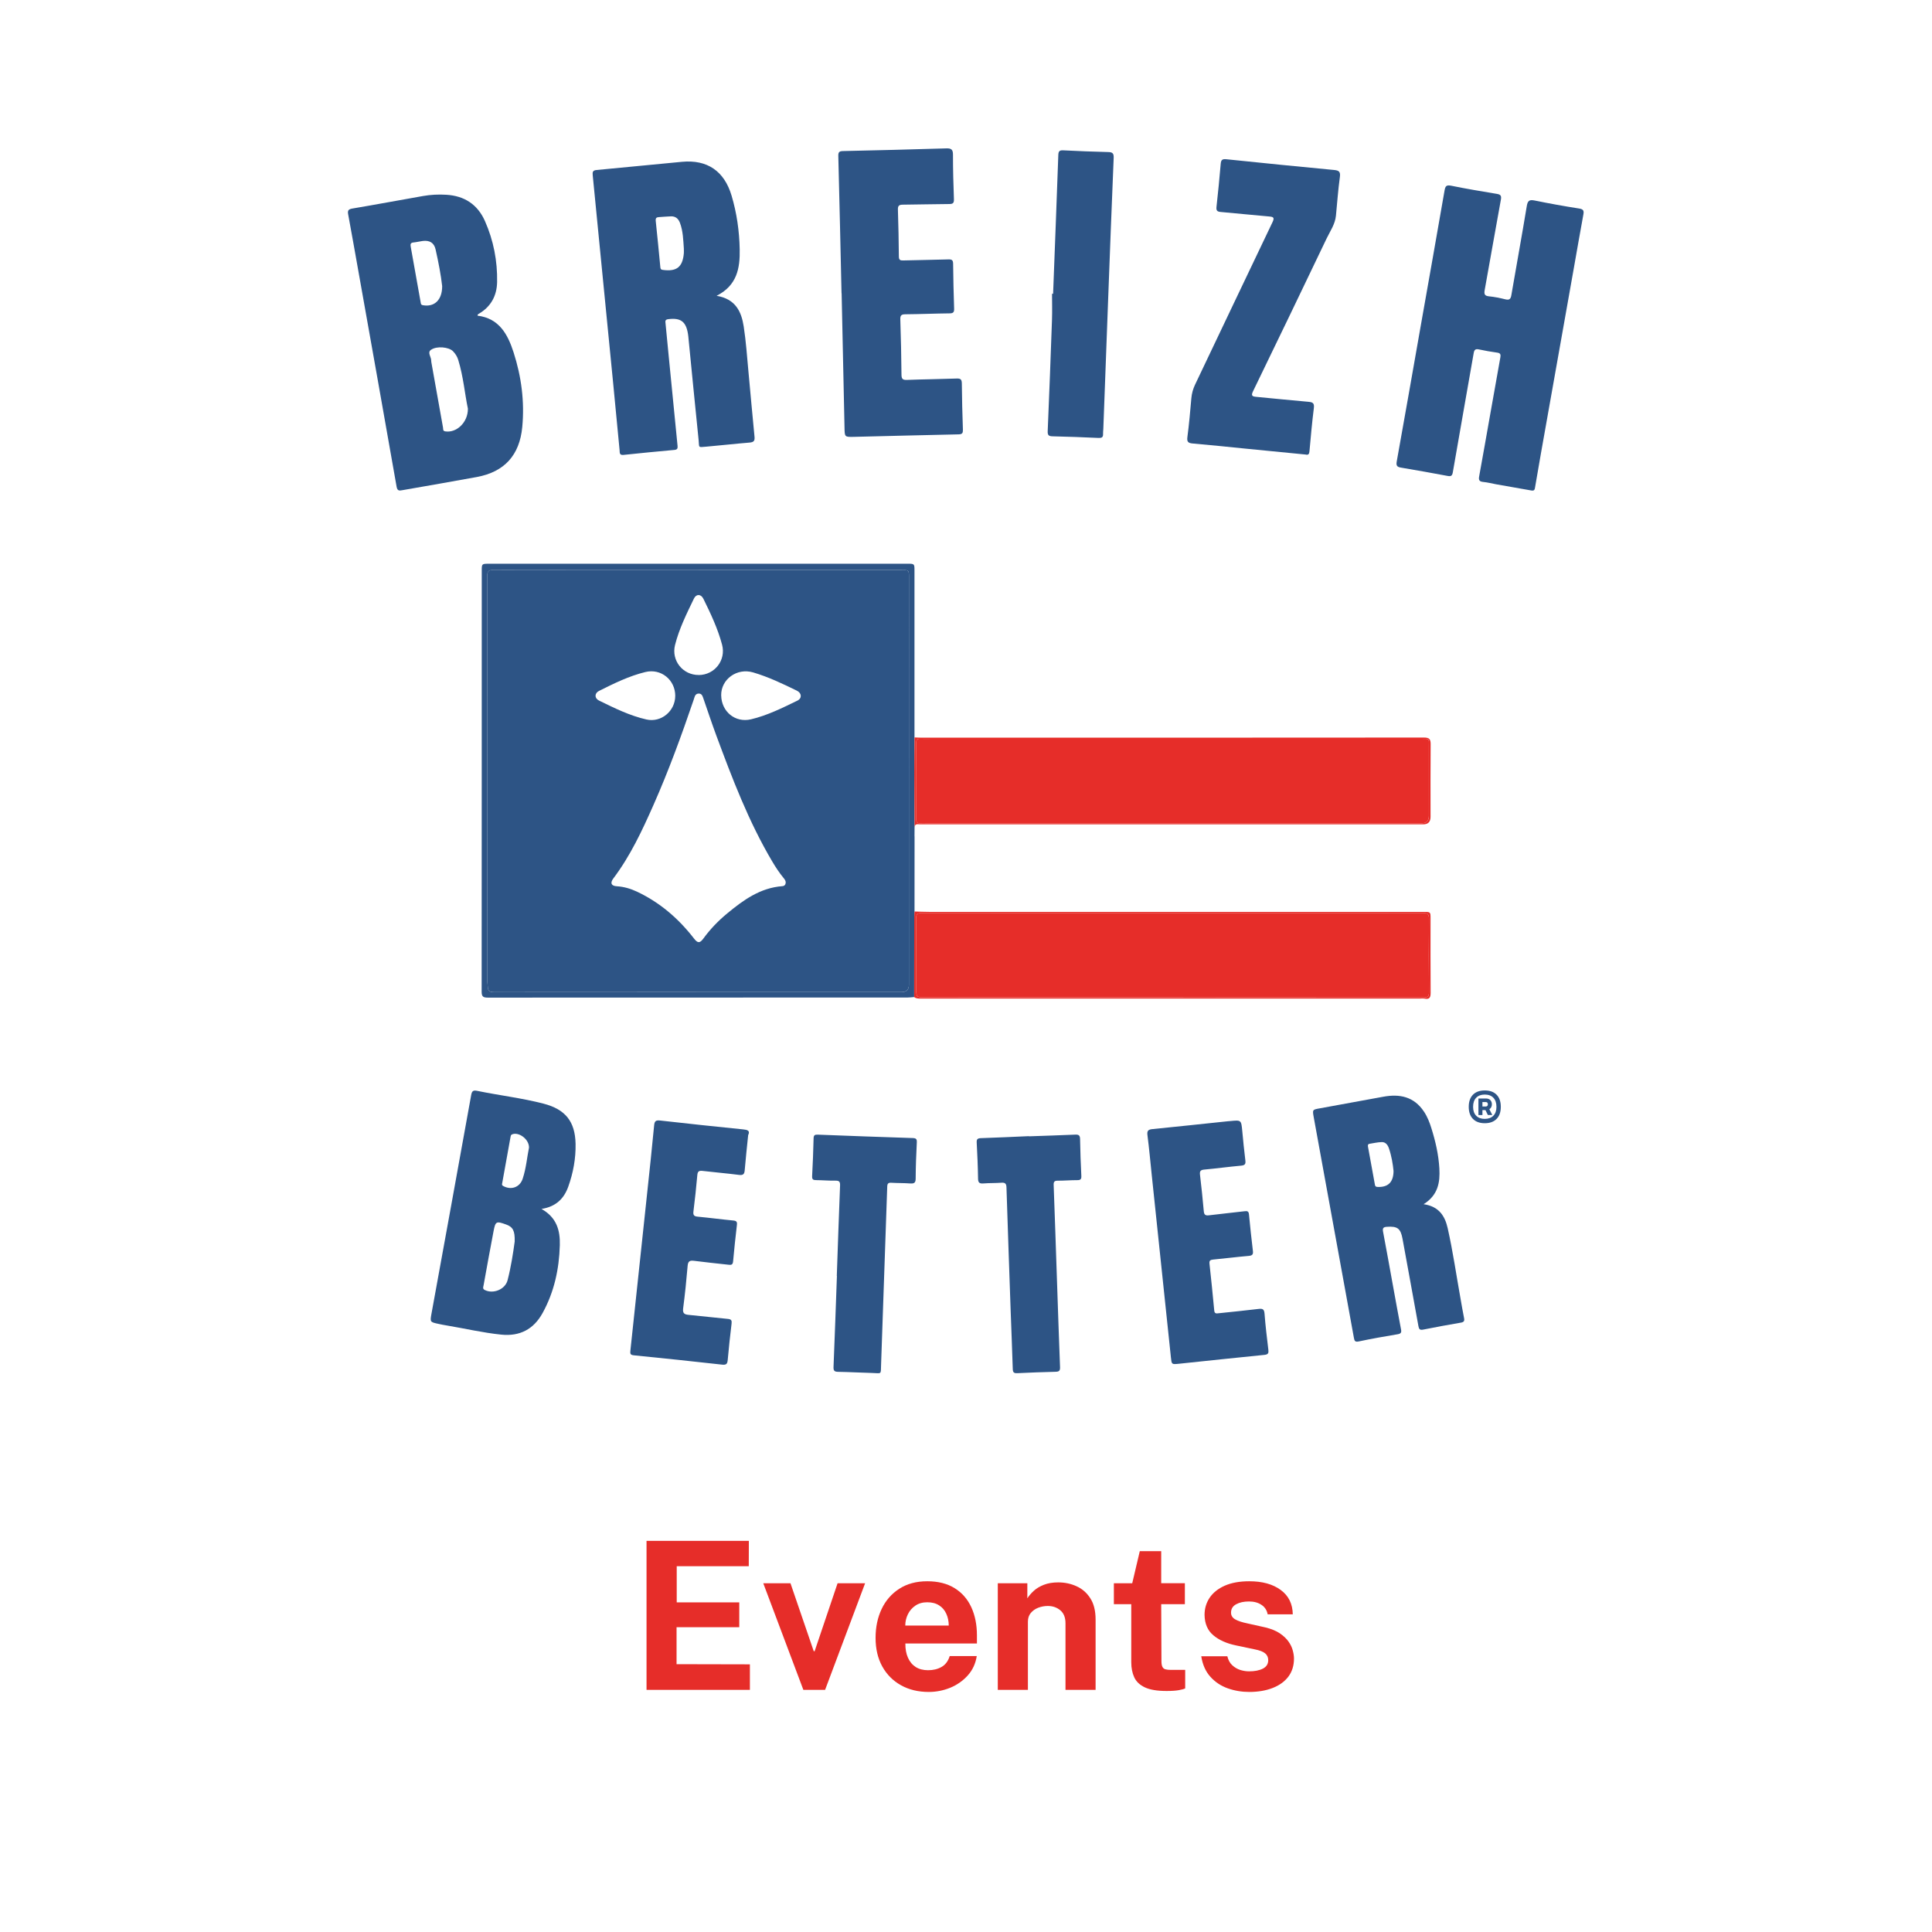 <svg xmlns="http://www.w3.org/2000/svg" xmlns:xlink="http://www.w3.org/1999/xlink" width="500" zoomAndPan="magnify" viewBox="0 0 375 375" height="500" preserveAspectRatio="xMidYMid meet" version="1.0"><defs><g></g><clipPath id="32c744db4e"><path d="M 271 35 L 307.457 35 L 307.457 96 L 271 96 Z M 271 35" clip-rule="nonzero"></path></clipPath><clipPath id="8d90b5fb69"><path d="M 67.457 37 L 102 37 L 102 96 L 67.457 96 Z M 67.457 37" clip-rule="nonzero"></path></clipPath><clipPath id="27af5bec97"><path d="M 162 28.797 L 187 28.797 L 187 85 L 162 85 Z M 162 28.797" clip-rule="nonzero"></path></clipPath><clipPath id="ac466004be"><path d="M 157 220 L 178 220 L 178 266.547 L 157 266.547 Z M 157 220" clip-rule="nonzero"></path></clipPath><clipPath id="ff81d49dce"><path d="M 189 220 L 210 220 L 210 266.547 L 189 266.547 Z M 189 220" clip-rule="nonzero"></path></clipPath></defs><path fill="#2d5485" d="M 139.09 57.414 C 142.762 58.02 143.91 60.484 144.352 63.355 C 144.805 66.289 145.004 69.262 145.281 72.219 C 145.68 76.398 146.031 80.582 146.449 84.758 C 146.531 85.566 146.309 85.832 145.5 85.902 C 142.715 86.129 139.938 86.449 137.152 86.691 C 135.41 86.844 135.754 86.926 135.605 85.453 C 134.93 78.914 134.301 72.367 133.652 65.824 C 133.621 65.477 133.59 65.125 133.531 64.781 C 133.145 62.387 132.078 61.637 129.668 61.957 C 129.051 62.039 129.145 62.406 129.18 62.77 C 129.367 64.785 129.566 66.805 129.766 68.824 C 130.348 74.742 130.926 80.66 131.516 86.574 C 131.562 87.051 131.438 87.277 130.926 87.328 C 127.621 87.633 124.316 87.941 121.016 88.297 C 120.18 88.387 120.309 87.816 120.262 87.375 C 119.836 83.023 119.434 78.668 119.008 74.32 C 118.191 65.969 117.363 57.613 116.543 49.262 C 116.043 44.18 115.555 39.098 115.047 34.016 C 114.984 33.406 115.035 33.066 115.801 32.996 C 121.332 32.492 126.855 31.914 132.387 31.406 C 137.293 30.953 140.574 33.211 141.992 37.949 C 143.008 41.352 143.504 44.836 143.574 48.391 C 143.648 52.055 143.066 55.402 139.094 57.414 Z M 132.738 48.309 C 132.617 46.613 132.59 44.898 131.984 43.27 C 131.684 42.465 131.148 41.977 130.273 41.992 C 129.473 42.008 128.676 42.098 127.875 42.141 C 127.398 42.168 127.227 42.355 127.277 42.871 C 127.598 45.852 127.879 48.84 128.168 51.824 C 128.195 52.117 128.227 52.328 128.617 52.383 C 131.324 52.762 132.504 51.855 132.734 49.148 C 132.758 48.871 132.734 48.59 132.734 48.309 Z M 132.738 48.309" fill-opacity="1" fill-rule="nonzero"></path><g clip-path="url(#32c744db4e)"><path fill="#2d5485" d="M 297.301 95.215 C 294.996 94.809 292.691 94.406 290.383 93.996 C 289.559 93.848 288.742 93.629 287.91 93.547 C 287.188 93.477 286.961 93.234 287.098 92.492 C 287.832 88.5 288.523 84.504 289.234 80.512 C 289.895 76.797 290.547 73.078 291.219 69.363 C 291.316 68.812 291.234 68.531 290.598 68.445 C 289.422 68.289 288.254 68.074 287.09 67.828 C 286.441 67.688 286.164 67.824 286.043 68.535 C 284.703 76.246 283.32 83.953 281.992 91.672 C 281.867 92.398 281.609 92.496 280.961 92.375 C 277.973 91.816 274.98 91.273 271.984 90.773 C 271.219 90.648 270.949 90.449 271.105 89.578 C 272.684 80.836 274.203 72.09 275.746 63.344 C 277.297 54.562 278.863 45.785 280.383 37 C 280.535 36.117 280.738 35.859 281.695 36.051 C 284.637 36.652 287.602 37.145 290.566 37.637 C 291.266 37.758 291.457 38 291.324 38.734 C 290.254 44.578 289.238 50.434 288.18 56.281 C 288.043 57.043 288.121 57.43 289.008 57.516 C 290.082 57.617 291.148 57.844 292.203 58.102 C 292.98 58.289 293.227 58.035 293.355 57.273 C 294.34 51.516 295.395 45.777 296.344 40.02 C 296.52 38.973 296.816 38.707 297.863 38.918 C 300.738 39.504 303.625 40.023 306.523 40.477 C 307.344 40.605 307.465 40.914 307.332 41.633 C 306.676 45.207 306.055 48.793 305.422 52.371 C 303.309 64.281 301.188 76.188 299.078 88.098 C 298.695 90.234 298.328 92.371 297.969 94.508 C 297.902 94.91 297.875 95.309 297.297 95.211 Z M 297.301 95.215" fill-opacity="1" fill-rule="nonzero"></path></g><g clip-path="url(#8d90b5fb69)"><path fill="#2d5485" d="M 92.691 61.273 C 96.879 61.777 98.559 64.891 99.684 68.387 C 101.199 73.09 101.84 77.93 101.371 82.879 C 100.859 88.328 97.934 91.59 92.562 92.586 C 87.754 93.477 82.934 94.289 78.121 95.141 C 77.523 95.246 77.133 95.328 76.98 94.469 C 74.535 80.527 72.047 66.594 69.566 52.656 C 68.91 48.98 68.262 45.297 67.582 41.621 C 67.445 40.887 67.59 40.613 68.391 40.477 C 72.969 39.707 77.531 38.848 82.105 38.047 C 83.59 37.785 85.09 37.711 86.598 37.801 C 90.133 38.004 92.699 39.676 94.133 42.918 C 95.793 46.676 96.566 50.652 96.488 54.75 C 96.438 57.395 95.293 59.531 92.938 60.902 C 92.816 60.973 92.684 61.023 92.699 61.277 Z M 90.82 79.328 C 90.219 76.484 89.941 73.094 88.938 69.84 C 88.742 69.207 88.383 68.633 87.906 68.156 C 87.113 67.367 84.793 67.105 83.656 67.898 C 82.887 68.43 83.723 69.285 83.695 69.996 C 83.691 70.203 83.746 70.41 83.781 70.621 C 84.516 74.75 85.25 78.883 85.992 83.008 C 86.043 83.277 85.922 83.645 86.41 83.727 C 88.539 84.082 90.832 82.062 90.82 79.328 Z M 85.82 55.504 C 85.598 53.477 85.117 50.934 84.547 48.414 C 84.254 47.105 83.367 46.605 82.039 46.773 C 81.453 46.844 80.875 47.008 80.285 47.059 C 79.695 47.109 79.625 47.383 79.723 47.898 C 80.375 51.473 81 55.055 81.641 58.633 C 81.688 58.902 81.672 59.164 82.066 59.238 C 84.242 59.641 85.844 58.305 85.824 55.508 Z M 85.82 55.504" fill-opacity="1" fill-rule="nonzero"></path></g><g clip-path="url(#27af5bec97)"><path fill="#2d5485" d="M 163.34 56.922 C 163.137 48.035 162.949 39.148 162.715 30.262 C 162.695 29.488 162.938 29.336 163.645 29.32 C 170.316 29.172 176.992 29.012 183.664 28.801 C 184.664 28.77 184.977 29.027 184.973 30.043 C 184.969 32.91 185.051 35.781 185.156 38.648 C 185.184 39.387 184.992 39.602 184.246 39.602 C 181.242 39.613 178.234 39.707 175.23 39.727 C 174.523 39.734 174.258 39.922 174.285 40.676 C 174.383 43.715 174.441 46.762 174.469 49.805 C 174.473 50.523 174.797 50.566 175.375 50.551 C 178.277 50.469 181.18 50.441 184.078 50.352 C 184.738 50.332 184.992 50.473 185 51.188 C 185.027 54.094 185.102 56.996 185.195 59.902 C 185.219 60.562 185.059 60.816 184.34 60.824 C 181.473 60.855 178.609 60.977 175.742 61 C 174.977 61.008 174.723 61.188 174.75 62 C 174.871 65.57 174.945 69.137 174.977 72.707 C 174.98 73.527 175.191 73.773 176.031 73.742 C 179.242 73.617 182.461 73.59 185.676 73.473 C 186.441 73.445 186.684 73.629 186.691 74.434 C 186.711 77.41 186.801 80.383 186.898 83.355 C 186.914 83.984 186.844 84.293 186.074 84.309 C 179.297 84.445 172.516 84.633 165.742 84.793 C 163.949 84.832 163.957 84.812 163.922 83.059 C 163.738 74.344 163.547 65.633 163.359 56.922 C 163.352 56.922 163.348 56.922 163.344 56.922 Z M 163.34 56.922" fill-opacity="1" fill-rule="nonzero"></path></g><path fill="#2d5485" d="M 253.398 88.223 C 249.555 87.844 245.695 87.469 241.836 87.086 C 238.391 86.746 234.953 86.375 231.508 86.082 C 230.59 86.004 230.352 85.738 230.477 84.801 C 230.805 82.305 231.023 79.793 231.242 77.285 C 231.324 76.363 231.559 75.516 231.953 74.676 C 236.969 64.172 241.945 53.652 246.977 43.156 C 247.422 42.227 247.195 42.09 246.309 42.016 C 243.176 41.754 240.051 41.41 236.922 41.141 C 236.219 41.082 236.047 40.824 236.121 40.148 C 236.426 37.367 236.707 34.578 236.941 31.793 C 237.008 31.016 237.258 30.832 238.039 30.91 C 244.992 31.637 251.945 32.328 258.898 32.988 C 259.84 33.078 260.219 33.273 260.07 34.352 C 259.727 36.848 259.551 39.363 259.305 41.867 C 259.145 43.523 258.18 44.863 257.492 46.297 C 252.758 56.203 247.996 66.09 243.203 75.965 C 242.797 76.809 243.062 76.957 243.828 77.027 C 247.203 77.34 250.57 77.703 253.949 77.988 C 254.812 78.059 255.137 78.254 255.016 79.223 C 254.664 82 254.422 84.789 254.168 87.578 C 254.121 88.113 253.973 88.367 253.398 88.223 Z M 253.398 88.223" fill-opacity="1" fill-rule="nonzero"></path><path fill="#2d5485" d="M 204.406 57.016 C 204.75 48.031 205.102 39.051 205.418 30.066 C 205.445 29.309 205.691 29.145 206.395 29.18 C 209.289 29.324 212.188 29.449 215.086 29.512 C 215.93 29.531 216.199 29.754 216.164 30.645 C 215.773 39.941 215.426 49.242 215.074 58.539 C 214.762 66.789 214.461 75.039 214.152 83.289 C 214.141 83.602 214.082 83.918 214.102 84.23 C 214.141 84.906 213.812 85.031 213.207 85.004 C 210.238 84.871 207.273 84.746 204.305 84.688 C 203.508 84.672 203.324 84.441 203.359 83.652 C 203.664 76.453 203.941 69.254 204.191 62.051 C 204.25 60.375 204.199 58.695 204.199 57.016 C 204.27 57.016 204.336 57.016 204.406 57.016 Z M 204.406 57.016" fill-opacity="1" fill-rule="nonzero"></path><path fill="#2d5485" d="M 177.516 162.34 C 177.516 167.203 177.512 172.059 177.508 176.922 C 177.488 177.301 177.453 177.684 177.453 178.062 C 177.445 183.223 177.441 188.375 177.438 193.531 C 177.02 193.559 176.605 193.617 176.188 193.617 C 149.02 193.621 121.852 193.617 94.684 193.637 C 93.785 193.637 93.488 193.441 93.488 192.484 C 93.512 165.25 93.504 138.016 93.508 110.781 C 93.508 109.426 93.516 109.422 94.926 109.422 C 121.988 109.422 149.055 109.422 176.117 109.418 C 177.5 109.418 177.5 109.422 177.5 110.789 C 177.5 121.57 177.5 132.352 177.5 143.133 C 177.484 145.461 177.441 147.793 177.449 150.129 C 177.453 153.609 177.492 157.09 177.516 160.57 C 177.516 161.141 177.512 161.715 177.504 162.285 C 177.504 162.285 177.504 162.34 177.504 162.34 Z M 135.598 110.641 C 122.312 110.641 109.031 110.648 95.746 110.621 C 94.793 110.621 94.566 110.957 94.566 111.844 C 94.586 138.059 94.586 164.273 94.59 190.492 C 94.59 190.84 94.672 191.184 94.68 191.531 C 94.688 192.375 95.086 192.586 95.918 192.586 C 122.281 192.562 148.641 192.562 174.996 192.562 C 175.941 192.562 176.414 192.105 176.414 191.195 C 176.414 185.848 176.414 180.504 176.414 175.16 C 176.414 170.52 176.414 165.871 176.414 161.23 C 176.414 144.812 176.422 128.398 176.422 111.984 C 176.422 110.645 176.414 110.645 175.035 110.645 C 161.891 110.645 148.746 110.645 135.602 110.645 Z M 135.598 110.641" fill-opacity="1" fill-rule="nonzero"></path><path fill="#e62d29" d="M 177.527 160.574 C 177.5 157.094 177.465 153.613 177.457 150.129 C 177.453 147.797 177.492 145.469 177.512 143.137 C 178 143.156 178.488 143.184 178.977 143.184 C 211.453 143.184 243.934 143.188 276.41 143.16 C 277.469 143.16 277.695 143.508 277.688 144.484 C 277.645 149.176 277.668 153.863 277.668 158.555 C 277.668 159.52 277.195 160.004 276.246 160.004 C 243.695 160.004 211.148 160.004 178.602 160.004 C 178.148 160.004 177.582 159.812 177.527 160.57 Z M 227.5 159.793 C 243.652 159.793 259.805 159.793 275.957 159.793 C 276.883 159.793 277.348 159.312 277.348 158.355 C 277.348 153.875 277.348 149.395 277.344 144.914 C 277.344 143.301 277.57 143.402 275.828 143.402 C 244.152 143.402 212.477 143.402 180.801 143.402 C 180.102 143.402 179.402 143.434 178.707 143.398 C 178.109 143.367 177.832 143.508 177.836 144.199 C 177.859 149.133 177.852 154.07 177.836 159.004 C 177.836 159.602 178.047 159.824 178.629 159.789 C 179.082 159.762 179.535 159.793 179.992 159.793 C 195.828 159.793 211.664 159.793 227.504 159.793 Z M 227.5 159.793" fill-opacity="1" fill-rule="nonzero"></path><path fill="#e62d29" d="M 177.438 193.531 C 177.441 188.375 177.445 183.223 177.453 178.062 C 177.453 177.68 177.488 177.301 177.512 176.922 C 178.453 176.949 179.395 176.996 180.336 176.996 C 212.328 177 244.32 177 276.312 176.996 C 277.676 176.996 277.672 176.996 277.668 178.309 C 277.668 183.102 277.648 187.898 277.684 192.695 C 277.688 193.609 277.473 194.035 276.492 193.828 C 276.191 193.762 275.863 193.82 275.551 193.82 C 243.242 193.82 210.938 193.82 178.629 193.824 C 178.199 193.824 177.789 193.809 177.438 193.527 Z M 227.598 177.219 L 227.598 177.215 C 211.414 177.215 195.227 177.219 179.043 177.195 C 178.125 177.195 177.789 177.387 177.805 178.387 C 177.863 182.832 177.836 187.277 177.836 191.723 C 177.836 193.59 177.84 193.594 179.719 193.594 C 211.918 193.594 244.113 193.594 276.309 193.613 C 277.121 193.613 277.371 193.418 277.363 192.574 C 277.32 187.848 277.316 183.125 277.363 178.402 C 277.375 177.43 277.105 177.195 276.152 177.199 C 259.969 177.23 243.785 177.219 227.598 177.219 Z M 227.598 177.219" fill-opacity="1" fill-rule="nonzero"></path><path fill="#2d5485" d="M 135.598 110.641 C 148.742 110.641 161.887 110.641 175.031 110.641 C 176.41 110.641 176.418 110.641 176.418 111.98 C 176.418 128.395 176.418 144.809 176.414 161.223 C 176.414 165.867 176.414 170.512 176.414 175.156 C 176.414 180.5 176.414 185.844 176.414 191.188 C 176.414 192.098 175.941 192.555 174.992 192.559 C 148.633 192.559 122.273 192.555 95.918 192.578 C 95.078 192.578 94.684 192.375 94.676 191.527 C 94.672 191.18 94.586 190.836 94.586 190.488 C 94.582 164.273 94.582 138.059 94.562 111.84 C 94.562 110.949 94.789 110.613 95.742 110.613 C 109.027 110.645 122.312 110.633 135.594 110.633 Z M 152.516 171.273 C 152.48 170.891 152.281 170.652 152.082 170.406 C 151.258 169.402 150.551 168.324 149.891 167.211 C 145.309 159.477 142.129 151.109 139.02 142.719 C 138.125 140.293 137.312 137.84 136.465 135.395 C 136.32 134.973 136.129 134.605 135.609 134.621 C 135.098 134.637 134.891 134.988 134.77 135.422 C 134.723 135.59 134.668 135.754 134.609 135.922 C 132.262 142.801 129.77 149.633 126.824 156.281 C 124.633 161.234 122.336 166.145 119.047 170.508 C 118.379 171.398 118.645 171.961 119.723 172.023 C 121.105 172.105 122.406 172.492 123.645 173.074 C 128.09 175.172 131.707 178.293 134.703 182.164 C 135.43 183.102 135.836 183.113 136.543 182.145 C 137.871 180.328 139.418 178.723 141.152 177.293 C 144.305 174.684 147.574 172.32 151.855 172.004 C 152.336 171.969 152.492 171.645 152.512 171.262 Z M 139.984 134.98 C 140.035 138.133 142.715 140.344 145.77 139.617 C 148.941 138.867 151.855 137.41 154.773 135.992 C 155.699 135.539 155.629 134.523 154.664 134.055 C 151.906 132.711 149.137 131.383 146.184 130.516 C 143.035 129.59 139.934 131.84 139.98 134.98 Z M 131.066 135.086 C 131.078 131.977 128.316 129.695 125.262 130.441 C 122.09 131.211 119.168 132.66 116.266 134.109 C 115.371 134.555 115.371 135.539 116.266 135.977 C 119.242 137.43 122.219 138.914 125.477 139.652 C 128.324 140.301 131.055 138.023 131.062 135.086 Z M 135.629 131.023 C 138.719 131.004 140.957 128.141 140.152 125.125 C 139.32 122.008 137.945 119.098 136.523 116.215 C 136.062 115.281 135.145 115.25 134.695 116.176 C 133.285 119.102 131.828 122.016 131.027 125.184 C 130.266 128.211 132.527 131.035 135.629 131.016 Z M 135.629 131.023" fill-opacity="1" fill-rule="nonzero"></path><path fill="#e62d29" d="M 227.5 159.793 C 211.66 159.793 195.824 159.793 179.988 159.793 C 179.531 159.793 179.074 159.762 178.625 159.789 C 178.043 159.824 177.828 159.602 177.832 159.004 C 177.852 154.066 177.855 149.129 177.832 144.199 C 177.828 143.508 178.105 143.367 178.703 143.398 C 179.398 143.434 180.098 143.402 180.801 143.402 C 212.473 143.402 244.148 143.402 275.824 143.402 C 277.566 143.402 277.34 143.301 277.34 144.914 C 277.34 149.395 277.34 153.875 277.344 158.355 C 277.344 159.312 276.879 159.793 275.953 159.793 C 259.801 159.793 243.645 159.793 227.496 159.793 Z M 227.5 159.793" fill-opacity="1" fill-rule="nonzero"></path><path fill="#e62d29" d="M 227.598 177.219 C 243.785 177.219 259.969 177.23 276.152 177.199 C 277.105 177.199 277.375 177.43 277.363 178.402 C 277.312 183.125 277.32 187.848 277.363 192.574 C 277.371 193.418 277.121 193.613 276.309 193.613 C 244.109 193.59 211.914 193.594 179.719 193.594 C 177.84 193.594 177.84 193.59 177.836 191.723 C 177.836 187.277 177.863 182.832 177.805 178.387 C 177.789 177.387 178.125 177.191 179.043 177.195 C 195.227 177.219 211.414 177.215 227.598 177.215 Z M 227.598 177.219" fill-opacity="1" fill-rule="nonzero"></path><path fill="#2d5485" d="M 276.32 233.734 C 279.289 234.156 280.461 236.02 280.992 238.379 C 282.023 242.949 282.68 247.59 283.512 252.199 C 283.73 253.402 283.922 254.609 284.168 255.809 C 284.285 256.371 284.172 256.621 283.555 256.723 C 281.113 257.141 278.676 257.586 276.246 258.074 C 275.562 258.211 275.414 257.965 275.309 257.367 C 274.297 251.723 273.258 246.086 272.227 240.445 C 271.859 238.438 271.246 237.988 269.227 238.121 C 268.555 238.164 268.309 238.332 268.449 239.059 C 269.105 242.488 269.711 245.934 270.34 249.371 C 270.867 252.258 271.387 255.148 271.938 258.031 C 272.059 258.652 271.91 258.875 271.262 258.98 C 268.742 259.398 266.234 259.84 263.738 260.371 C 263.016 260.523 262.898 260.262 262.797 259.703 C 262.246 256.609 261.676 253.516 261.109 250.418 C 259.074 239.242 257.035 228.066 255 216.887 C 254.727 215.367 254.727 215.387 256.211 215.121 C 260.301 214.383 264.387 213.641 268.473 212.879 C 271.688 212.281 274.457 212.859 276.387 215.758 C 277.055 216.754 277.484 217.863 277.836 219 C 278.633 221.539 279.227 224.125 279.379 226.797 C 279.535 229.504 279.125 231.984 276.32 233.734 Z M 270.484 227.27 C 270.352 225.938 270.102 224.395 269.594 222.902 C 269.367 222.242 268.961 221.66 268.203 221.68 C 267.41 221.695 266.621 221.887 265.832 222.008 C 265.504 222.059 265.473 222.297 265.523 222.559 C 265.973 225.027 266.418 227.492 266.871 229.961 C 266.918 230.223 267.023 230.367 267.348 230.383 C 269.395 230.48 270.48 229.5 270.484 227.27 Z M 270.484 227.27" fill-opacity="1" fill-rule="nonzero"></path><path fill="#2d5485" d="M 105.102 234.656 C 108.082 236.324 108.738 238.867 108.66 241.691 C 108.531 246.328 107.57 250.773 105.309 254.871 C 103.574 258.02 100.883 259.414 97.305 259.051 C 93.719 258.688 90.215 257.855 86.668 257.266 C 86.148 257.184 85.637 257.082 85.125 256.969 C 83.461 256.613 83.457 256.609 83.754 254.965 C 86.328 240.836 88.91 226.707 91.453 212.57 C 91.602 211.758 91.832 211.57 92.645 211.738 C 96.918 212.617 101.266 213.121 105.492 214.215 C 109.738 215.32 111.625 217.668 111.719 222.008 C 111.777 224.855 111.258 227.656 110.297 230.34 C 109.48 232.613 107.953 234.207 105.102 234.656 Z M 99.902 241.012 C 99.957 238.855 99.555 238.152 98.207 237.664 C 96.324 236.988 96.168 237.051 95.801 238.961 C 95.129 242.461 94.496 245.973 93.863 249.477 C 93.809 249.781 93.621 250.148 94.082 250.383 C 95.715 251.215 98.059 250.297 98.523 248.48 C 99.184 245.914 99.59 243.285 99.898 241.008 Z M 102.68 222.75 C 102.703 221.043 100.582 219.613 99.359 220.199 C 99.129 220.312 99.121 220.527 99.086 220.723 C 98.551 223.676 98.02 226.625 97.492 229.574 C 97.449 229.801 97.344 230.02 97.66 230.195 C 99.191 231.051 100.891 230.48 101.449 228.801 C 102.137 226.742 102.301 224.566 102.68 222.75 Z M 102.68 222.75" fill-opacity="1" fill-rule="nonzero"></path><path fill="#2d5485" d="M 228.762 264.711 C 227.398 264.84 227.418 264.836 227.27 263.438 C 226.035 251.641 224.789 239.848 223.551 228.055 C 223.281 225.48 223.051 222.902 222.719 220.332 C 222.609 219.484 222.875 219.242 223.66 219.16 C 228.531 218.676 233.391 218.152 238.258 217.641 C 238.434 217.625 238.605 217.617 238.781 217.598 C 240.926 217.387 240.918 217.387 241.121 219.496 C 241.305 221.41 241.48 223.328 241.723 225.234 C 241.816 225.965 241.617 226.188 240.887 226.254 C 238.523 226.465 236.168 226.793 233.801 227.008 C 233.086 227.07 232.824 227.262 232.918 228.008 C 233.195 230.371 233.445 232.734 233.656 235.105 C 233.719 235.805 234 235.973 234.656 235.891 C 236.941 235.609 239.238 235.379 241.527 235.105 C 242.047 235.043 242.363 235.043 242.426 235.723 C 242.645 238.09 242.91 240.457 243.188 242.816 C 243.27 243.496 243.059 243.711 242.371 243.77 C 240.074 243.965 237.785 244.262 235.488 244.477 C 234.922 244.531 234.691 244.668 234.762 245.293 C 235.094 248.316 235.402 251.348 235.684 254.375 C 235.746 255.051 236.156 254.941 236.57 254.898 C 239.145 254.625 241.719 254.375 244.285 254.062 C 245.066 253.965 245.375 254.102 245.445 254.977 C 245.621 257.312 245.906 259.641 246.184 261.969 C 246.262 262.605 246.18 262.906 245.438 262.98 C 239.875 263.531 234.32 264.129 228.762 264.711 Z M 228.762 264.711" fill-opacity="1" fill-rule="nonzero"></path><path fill="#2d5485" d="M 145.219 220.332 C 144.98 222.691 144.73 224.918 144.547 227.148 C 144.488 227.918 144.227 228.145 143.438 228.047 C 141.078 227.746 138.711 227.547 136.352 227.27 C 135.699 227.195 135.414 227.344 135.352 228.059 C 135.145 230.43 134.887 232.797 134.594 235.156 C 134.5 235.91 134.766 236.098 135.469 236.16 C 137.762 236.375 140.051 236.684 142.344 236.902 C 142.949 236.961 143.105 237.16 143.035 237.75 C 142.762 240.113 142.5 242.477 142.293 244.848 C 142.227 245.625 141.781 245.527 141.277 245.469 C 139.09 245.223 136.898 245.008 134.719 244.723 C 133.891 244.613 133.543 244.801 133.469 245.707 C 133.238 248.461 132.957 251.211 132.598 253.949 C 132.473 254.922 132.84 255.141 133.684 255.219 C 136.219 255.453 138.754 255.766 141.293 256 C 141.965 256.062 142.07 256.32 141.996 256.938 C 141.715 259.262 141.461 261.594 141.254 263.926 C 141.188 264.648 141.043 264.973 140.199 264.879 C 134.473 264.234 128.738 263.637 123 263.062 C 122.34 262.996 122.297 262.73 122.355 262.191 C 123.449 251.965 124.539 241.738 125.621 231.508 C 126.082 227.16 126.559 222.812 126.965 218.457 C 127.047 217.578 127.297 217.395 128.172 217.496 C 133.516 218.109 138.871 218.664 144.227 219.211 C 145.051 219.297 145.656 219.434 145.219 220.328 Z M 145.219 220.332" fill-opacity="1" fill-rule="nonzero"></path><g clip-path="url(#ac466004be)"><path fill="#2d5485" d="M 162.422 247.652 C 162.629 241.812 162.82 235.977 163.055 230.141 C 163.086 229.422 162.945 229.148 162.18 229.164 C 160.922 229.188 159.664 229.07 158.41 229.062 C 157.844 229.059 157.602 228.934 157.633 228.293 C 157.766 225.848 157.859 223.398 157.918 220.953 C 157.934 220.328 158.152 220.215 158.723 220.234 C 164.867 220.477 171.012 220.695 177.16 220.895 C 177.793 220.918 177.988 221.074 177.953 221.742 C 177.832 224.086 177.746 226.426 177.73 228.773 C 177.727 229.613 177.402 229.758 176.668 229.707 C 175.449 229.617 174.223 229.648 173.004 229.574 C 172.402 229.535 172.23 229.738 172.211 230.328 C 171.828 241.828 171.426 253.332 171.02 264.832 C 170.949 266.906 171.172 266.539 169.25 266.492 C 167.051 266.438 164.852 266.305 162.652 266.27 C 161.883 266.258 161.758 265.98 161.789 265.27 C 162.031 259.398 162.234 253.527 162.445 247.652 C 162.441 247.652 162.434 247.652 162.426 247.652 Z M 162.422 247.652" fill-opacity="1" fill-rule="nonzero"></path></g><g clip-path="url(#ff81d49dce)"><path fill="#2d5485" d="M 199.711 220.559 C 202.715 220.453 205.719 220.363 208.723 220.23 C 209.398 220.199 209.629 220.395 209.641 221.094 C 209.684 223.477 209.766 225.855 209.887 228.23 C 209.922 228.898 209.719 229.07 209.082 229.066 C 207.824 229.062 206.57 229.176 205.312 229.172 C 204.66 229.168 204.488 229.375 204.516 230.023 C 204.75 236.25 204.953 242.473 205.164 248.695 C 205.355 254.254 205.535 259.816 205.754 265.371 C 205.781 266.086 205.543 266.246 204.879 266.262 C 202.398 266.32 199.922 266.414 197.441 266.535 C 196.797 266.566 196.598 266.367 196.578 265.73 C 196.461 261.883 196.297 258.039 196.16 254.191 C 195.887 246.289 195.605 238.387 195.355 230.484 C 195.336 229.75 195.105 229.512 194.375 229.566 C 193.227 229.652 192.066 229.613 190.918 229.703 C 190.195 229.758 189.852 229.629 189.84 228.789 C 189.805 226.445 189.703 224.105 189.578 221.762 C 189.543 221.098 189.758 220.938 190.391 220.914 C 193.5 220.812 196.605 220.664 199.711 220.527 C 199.711 220.539 199.711 220.547 199.711 220.559 Z M 199.711 220.559" fill-opacity="1" fill-rule="nonzero"></path></g><path fill="#2d5485" d="M 288.195 218.016 C 287.207 218.016 286.441 217.734 285.898 217.18 C 285.355 216.621 285.082 215.84 285.082 214.832 C 285.082 214.832 285.082 214.836 285.082 214.832 C 285.082 213.824 285.355 213.043 285.895 212.488 C 286.438 211.934 287.203 211.656 288.195 211.656 C 289.188 211.656 289.953 211.934 290.492 212.488 C 291.035 213.043 291.305 213.824 291.305 214.832 C 291.305 214.832 291.305 214.828 291.305 214.832 C 291.305 215.84 291.035 216.621 290.488 217.18 C 289.945 217.734 289.18 218.016 288.195 218.016 Z M 288.195 217.172 C 288.91 217.172 289.465 216.965 289.863 216.555 C 290.262 216.145 290.461 215.57 290.461 214.836 C 290.461 214.828 290.461 214.828 290.461 214.836 C 290.461 214.844 290.461 214.844 290.461 214.836 C 290.461 214.078 290.262 213.492 289.867 213.078 C 289.473 212.664 288.914 212.453 288.195 212.453 C 287.477 212.453 286.914 212.664 286.52 213.078 C 286.125 213.492 285.926 214.078 285.926 214.836 C 285.926 214.836 285.926 214.832 285.926 214.836 C 285.926 215.574 286.125 216.148 286.523 216.559 C 286.922 216.969 287.48 217.176 288.195 217.176 Z M 286.961 216.426 L 286.961 213.219 L 287.738 213.219 L 287.738 216.426 Z M 287.445 215.461 L 287.445 214.77 L 288.414 214.77 C 288.527 214.77 288.621 214.73 288.688 214.656 C 288.758 214.582 288.793 214.477 288.793 214.336 C 288.793 214.195 288.758 214.086 288.688 214.016 C 288.613 213.949 288.523 213.91 288.41 213.91 L 287.441 213.91 L 287.441 213.215 L 288.395 213.215 C 288.785 213.215 289.078 213.324 289.277 213.535 C 289.477 213.746 289.574 214.016 289.574 214.34 C 289.574 214.668 289.473 214.938 289.27 215.148 C 289.07 215.359 288.777 215.465 288.395 215.465 L 287.441 215.465 Z M 288.793 216.422 L 288.184 215.168 L 288.84 214.828 L 289.656 216.422 Z M 288.793 216.422" fill-opacity="1" fill-rule="nonzero"></path><g fill="#e62d29" fill-opacity="1"><g transform="translate(122.258, 328)"><g><path d="M 3.234 0 L 3.234 -28.922 L 23.094 -28.922 L 23.078 -24 L 9.094 -24 L 9.094 -16.984 L 21.234 -16.984 L 21.234 -12.156 L 9.062 -12.156 L 9.062 -4.984 L 23.297 -4.953 L 23.297 0 Z M 3.234 0"></path></g></g></g><g fill="#e62d29" fill-opacity="1"><g transform="translate(147.635, 328)"><g><path d="M 20.281 -20.688 L 12.516 0 L 8.297 0 L 0.516 -20.688 L 5.797 -20.688 L 10.312 -7.5 L 10.484 -7.5 L 14.938 -20.688 Z M 20.281 -20.688"></path></g></g></g><g fill="#e62d29" fill-opacity="1"><g transform="translate(168.433, 328)"><g><path d="M 7.297 -9 C 7.285 -7.945 7.453 -7.031 7.797 -6.25 C 8.141 -5.469 8.641 -4.863 9.297 -4.438 C 9.961 -4.02 10.766 -3.812 11.703 -3.812 C 12.703 -3.812 13.578 -4.023 14.328 -4.453 C 15.078 -4.879 15.602 -5.582 15.906 -6.562 L 21.156 -6.562 C 20.926 -5.094 20.344 -3.836 19.406 -2.797 C 18.469 -1.754 17.332 -0.957 16 -0.406 C 14.664 0.133 13.281 0.406 11.844 0.406 C 9.801 0.406 8.004 -0.023 6.453 -0.891 C 4.898 -1.754 3.688 -2.973 2.812 -4.547 C 1.945 -6.117 1.516 -7.969 1.516 -10.094 C 1.516 -12.164 1.906 -14.031 2.688 -15.688 C 3.477 -17.352 4.625 -18.664 6.125 -19.625 C 7.625 -20.594 9.43 -21.078 11.547 -21.078 C 13.648 -21.078 15.414 -20.633 16.844 -19.75 C 18.281 -18.863 19.363 -17.629 20.094 -16.047 C 20.82 -14.473 21.188 -12.648 21.188 -10.578 L 21.188 -9 Z M 7.281 -12.484 L 15.719 -12.484 C 15.719 -13.305 15.562 -14.062 15.25 -14.75 C 14.945 -15.445 14.484 -15.992 13.859 -16.391 C 13.242 -16.797 12.473 -17 11.547 -17 C 10.641 -17 9.867 -16.781 9.234 -16.344 C 8.598 -15.914 8.113 -15.352 7.781 -14.656 C 7.445 -13.969 7.281 -13.242 7.281 -12.484 Z M 7.281 -12.484"></path></g></g></g><g fill="#e62d29" fill-opacity="1"><g transform="translate(191.171, 328)"><g><path d="M 2.5 0 L 2.5 -20.688 L 8.234 -20.688 L 8.234 -17.766 C 8.555 -18.266 8.973 -18.75 9.484 -19.219 C 10.004 -19.695 10.656 -20.086 11.438 -20.391 C 12.227 -20.703 13.16 -20.859 14.234 -20.859 C 15.504 -20.859 16.688 -20.609 17.781 -20.109 C 18.883 -19.617 19.773 -18.844 20.453 -17.781 C 21.141 -16.727 21.484 -15.348 21.484 -13.641 L 21.484 0 L 15.641 0 L 15.641 -12.922 C 15.641 -14.035 15.305 -14.875 14.641 -15.438 C 13.973 -16 13.16 -16.281 12.203 -16.281 C 11.555 -16.281 10.938 -16.164 10.344 -15.938 C 9.75 -15.707 9.266 -15.363 8.891 -14.906 C 8.523 -14.457 8.344 -13.898 8.344 -13.234 L 8.344 0 Z M 2.5 0"></path></g></g></g><g fill="#e62d29" fill-opacity="1"><g transform="translate(214.889, 328)"><g><path d="M 15.094 -16.625 L 10.5 -16.625 L 10.547 -5.594 C 10.547 -5.094 10.609 -4.719 10.734 -4.469 C 10.859 -4.219 11.055 -4.055 11.328 -3.984 C 11.598 -3.91 11.945 -3.875 12.375 -3.875 L 15.156 -3.875 L 15.156 -0.281 C 14.895 -0.156 14.477 -0.039 13.906 0.062 C 13.344 0.164 12.555 0.219 11.547 0.219 C 9.723 0.219 8.316 -0.016 7.328 -0.484 C 6.336 -0.953 5.648 -1.602 5.266 -2.438 C 4.879 -3.281 4.688 -4.254 4.688 -5.359 L 4.688 -16.625 L 1.312 -16.625 L 1.312 -20.688 L 4.875 -20.688 L 6.344 -26.922 L 10.5 -26.922 L 10.5 -20.703 L 15.094 -20.703 Z M 15.094 -16.625"></path></g></g></g><g fill="#e62d29" fill-opacity="1"><g transform="translate(231.787, 328)"><g><path d="M 10.688 0.406 C 9.238 0.406 7.848 0.172 6.516 -0.297 C 5.18 -0.773 4.055 -1.523 3.141 -2.547 C 2.223 -3.566 1.633 -4.891 1.375 -6.516 L 6.438 -6.516 C 6.613 -5.785 6.93 -5.207 7.391 -4.781 C 7.848 -4.352 8.367 -4.047 8.953 -3.859 C 9.547 -3.68 10.109 -3.594 10.641 -3.594 C 11.754 -3.594 12.656 -3.77 13.344 -4.125 C 14.031 -4.477 14.375 -5.023 14.375 -5.766 C 14.375 -6.316 14.172 -6.758 13.766 -7.094 C 13.359 -7.426 12.691 -7.68 11.766 -7.859 L 8.125 -8.625 C 6.289 -9.008 4.82 -9.664 3.719 -10.594 C 2.613 -11.52 2.047 -12.836 2.016 -14.547 C 2.016 -15.785 2.344 -16.895 3 -17.875 C 3.664 -18.863 4.645 -19.645 5.938 -20.219 C 7.227 -20.789 8.816 -21.078 10.703 -21.078 C 13.242 -21.078 15.273 -20.516 16.797 -19.391 C 18.328 -18.273 19.109 -16.695 19.141 -14.656 L 14.266 -14.656 C 14.117 -15.457 13.719 -16.07 13.062 -16.5 C 12.414 -16.938 11.609 -17.156 10.641 -17.156 C 9.629 -17.156 8.797 -16.973 8.141 -16.609 C 7.484 -16.254 7.156 -15.711 7.156 -14.984 C 7.156 -14.43 7.422 -14 7.953 -13.688 C 8.492 -13.375 9.32 -13.102 10.438 -12.875 L 13.797 -12.125 C 14.961 -11.844 15.906 -11.457 16.625 -10.969 C 17.352 -10.477 17.914 -9.945 18.312 -9.375 C 18.719 -8.801 18.992 -8.223 19.141 -7.641 C 19.297 -7.066 19.375 -6.547 19.375 -6.078 C 19.375 -4.703 19.008 -3.531 18.281 -2.562 C 17.551 -1.602 16.531 -0.867 15.219 -0.359 C 13.914 0.148 12.406 0.406 10.688 0.406 Z M 10.688 0.406"></path></g></g></g></svg>
